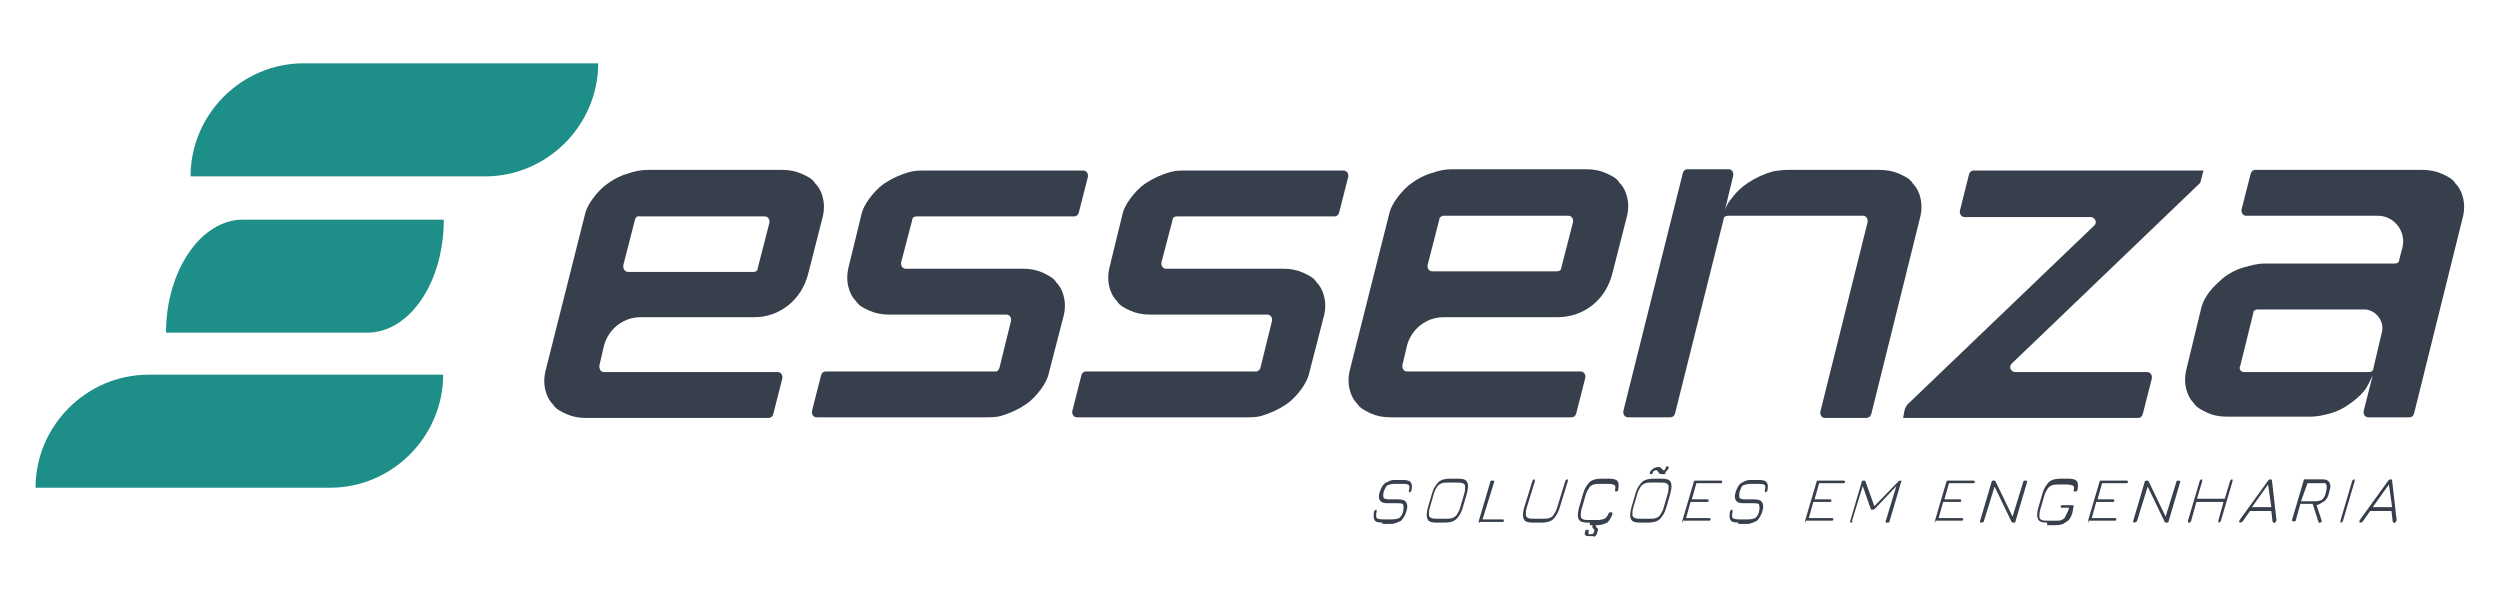 <?xml version="1.0" encoding="utf-8"?>
<!-- Generator: Adobe Illustrator 28.1.0, SVG Export Plug-In . SVG Version: 6.00 Build 0)  -->
<svg version="1.1" id="Layer_1" xmlns="http://www.w3.org/2000/svg" xmlns:xlink="http://www.w3.org/1999/xlink" x="0px" y="0px"
	 viewBox="0 0 387 93" style="enable-background:new 0 0 387 93;" xml:space="preserve">
<style type="text/css">
	.st0{fill:#373F4C;}
	.st1{fill:#1E8E88;}
</style>
<g>
	<g>
		<path class="st0" d="M116.8,49.1H99.2c-2.7,0-5,1.8-5.7,4.4l-0.7,3c-0.1,0.6,0.2,1.1,0.7,1.1h26.9c0.5,0,0.8,0.5,0.7,1l-1.4,5.5
			c-0.1,0.4-0.4,0.6-0.7,0.6H90.7c-1.1,0-2.1-0.2-3-0.6s-1.7-0.8-2.1-1.5c-0.6-0.6-1-1.4-1.2-2.3c-0.2-0.8-0.2-1.8,0-2.7l6.1-24.2
			c0.2-1,0.7-1.9,1.3-2.7s1.4-1.7,2.3-2.3c0.8-0.6,1.9-1.2,3-1.5c1.1-0.4,2.1-0.6,3.2-0.6h20.8c1.1,0,2.1,0.2,3,0.6s1.7,0.8,2.1,1.5
			c0.6,0.6,1,1.4,1.2,2.3c0.2,0.8,0.2,1.8,0,2.7l-2.3,9C124.1,46.4,120.7,49.1,116.8,49.1z M98.3,34l-1.8,7
			c-0.1,0.6,0.2,1.1,0.8,1.1h19.3c0.4,0,0.7-0.2,0.7-0.6l1.8-7c0.1-0.5-0.2-1-0.7-1H99C98.7,33.4,98.4,33.6,98.3,34z"/>
		<path class="st0" d="M154.7,57l1.8-7.3c0.1-0.5-0.2-1-0.7-1h-18.2c-1.1,0-2.1-0.2-3-0.6s-1.7-0.8-2.1-1.5c-0.6-0.6-1-1.4-1.2-2.3
			c-0.2-0.8-0.2-1.8,0-2.7l2-8.2c0.2-1,0.7-1.9,1.3-2.7c0.6-0.8,1.4-1.7,2.3-2.3c1.2-0.8,2.5-1.4,4-1.8c0.7-0.2,1.5-0.2,2.3-0.2
			h24.5c0.5,0,0.8,0.5,0.7,1l-1.4,5.5c-0.1,0.4-0.4,0.6-0.7,0.6h-24.4c-0.4,0-0.7,0.2-0.7,0.6l-1.7,6.5c-0.1,0.5,0.2,1,0.7,1h18.2
			c1.1,0,2.1,0.2,3,0.6c0.8,0.4,1.7,0.8,2.1,1.5c0.6,0.6,1,1.4,1.2,2.3c0.2,0.8,0.2,1.8,0,2.7l-2.3,8.9c-0.2,1-0.7,1.9-1.3,2.7
			c-0.6,0.8-1.4,1.7-2.3,2.3c-1.2,0.8-2.5,1.4-3.9,1.8c-0.7,0.2-1.5,0.2-2.3,0.2h-26.2c-0.5,0-0.8-0.5-0.7-1l1.4-5.5
			c0.1-0.4,0.4-0.6,0.7-0.6H154C154.3,57.6,154.6,57.3,154.7,57z"/>
		<path class="st0" d="M195.1,57l1.8-7.3c0.1-0.5-0.2-1-0.7-1h-18.2c-1.1,0-2.1-0.2-3-0.6s-1.7-0.8-2.1-1.5c-0.6-0.6-1-1.4-1.2-2.3
			c-0.2-0.8-0.2-1.8,0-2.7l2-8.2c0.2-1,0.7-1.9,1.3-2.7s1.4-1.7,2.3-2.3c1.2-0.8,2.5-1.4,4-1.8c0.7-0.2,1.5-0.2,2.3-0.2H208
			c0.5,0,0.8,0.5,0.7,1l-1.4,5.5c-0.1,0.4-0.4,0.6-0.7,0.6h-24.4c-0.4,0-0.7,0.2-0.7,0.6l-1.7,6.5c-0.1,0.5,0.2,1,0.7,1h18.2
			c1.1,0,2.1,0.2,3,0.6s1.7,0.8,2.1,1.5c0.6,0.6,1,1.4,1.2,2.3c0.2,0.8,0.2,1.8,0,2.7l-2.3,8.9c-0.2,1-0.7,1.9-1.3,2.7
			c-0.6,0.8-1.4,1.7-2.3,2.3c-1.2,0.8-2.5,1.4-3.9,1.8c-0.7,0.2-1.5,0.2-2.3,0.2h-26.2c-0.5,0-0.8-0.5-0.7-1l1.4-5.5
			c0.1-0.4,0.4-0.6,0.7-0.6h26.1C194.6,57.6,195,57.3,195.1,57z"/>
		<path class="st0" d="M241.1,49.1h-17.6c-2.7,0-5,1.8-5.7,4.4l-0.7,3c-0.1,0.5,0.2,1,0.7,1h26.9c0.5,0,0.8,0.5,0.7,1l-1.4,5.5
			c-0.1,0.4-0.4,0.6-0.7,0.6h-28.1c-1.1,0-2.1-0.2-3-0.6c-0.8-0.4-1.7-0.8-2.1-1.5c-0.6-0.6-1-1.4-1.2-2.3c-0.2-0.8-0.2-1.8,0-2.7
			l6.1-24.2c0.2-1,0.7-1.9,1.3-2.7s1.4-1.7,2.3-2.3c0.8-0.6,1.9-1.2,3-1.5c1.1-0.4,2.1-0.6,3.2-0.6h20.8c1.1,0,2.1,0.2,3,0.6
			s1.7,0.8,2.1,1.5c0.6,0.6,1,1.4,1.2,2.3c0.2,0.8,0.2,1.8,0,2.7l-2.3,9C248.6,46.4,245.2,49.1,241.1,49.1z M222.8,34l-1.8,7
			c-0.1,0.5,0.2,1,0.7,1H241c0.4,0,0.7-0.2,0.7-0.6l1.8-7c0.1-0.5-0.2-1-0.7-1h-19.3C223.2,33.4,222.8,33.6,222.8,34z"/>
		<path class="st0" d="M288.9,64.7h-6.4c-0.5,0-0.8-0.5-0.7-1l7.3-29.3c0.1-0.5-0.2-1-0.7-1h-20.9c-0.4,0-0.7,0.2-0.7,0.6l-7.5,30
			c-0.1,0.4-0.4,0.6-0.7,0.6H252c-0.5,0-0.8-0.5-0.7-1l9.2-36.8c0.1-0.4,0.4-0.6,0.7-0.6h6.4c0.5,0,0.8,0.5,0.7,1l-1.4,5.8
			c0.2-1,0.7-1.8,1.4-2.6c0.6-0.8,1.4-1.5,2.3-2.1c1.2-0.8,2.5-1.4,4-1.8c0.7-0.1,1.4-0.2,2.1-0.2H291c1.1,0,2.1,0.2,3,0.6
			s1.7,0.8,2.1,1.5c0.6,0.6,1,1.4,1.2,2.3c0.2,0.8,0.2,1.8,0,2.7l-7.6,30.6C289.6,64.5,289.2,64.7,288.9,64.7z"/>
		<path class="st0" d="M304.8,27c0.1-0.4,0.4-0.6,0.7-0.6h35.6l-0.5,1.9l-29.2,28c-0.5,0.5-0.1,1.3,0.6,1.3h20.4
			c0.5,0,0.8,0.5,0.7,1l-1.4,5.5c-0.1,0.4-0.4,0.6-0.7,0.6h-36.4l0.2-1.1c0.1-0.5,0.4-1,0.8-1.3l28.6-27.4c0.5-0.5,0.1-1.3-0.6-1.3
			h-19.5c-0.5,0-0.8-0.5-0.7-1L304.8,27z"/>
		<path class="st0" d="M340.7,47.9c0.2-1,0.7-1.9,1.3-2.7c0.6-0.8,1.4-1.5,2.3-2.3c0.8-0.6,1.9-1.2,3-1.5s2.1-0.6,3.2-0.6h20.2
			c0.4,0,0.7-0.2,0.7-0.6l0.5-1.9c0.6-2.5-1.3-4.9-3.8-4.9h-20.4c-0.5,0-0.8-0.5-0.7-1l1.4-5.5c0.1-0.4,0.4-0.6,0.7-0.6H375
			c1.1,0,2.1,0.2,3,0.6s1.7,0.8,2.1,1.5c0.6,0.6,1,1.4,1.2,2.3c0.2,0.8,0.2,1.8,0,2.7l-7.6,30.6c-0.1,0.4-0.4,0.6-0.7,0.6h-6.4
			c-0.5,0-0.8-0.5-0.7-1l1.4-5.5c-0.4,0.8-0.8,1.8-1.4,2.5c-0.7,0.8-1.4,1.4-2.3,2c-0.8,0.6-1.8,1.1-2.9,1.4s-2,0.5-3.1,0.5h-12.9
			c-1.1,0-2.1-0.2-3-0.6c-0.8-0.4-1.7-0.8-2.1-1.5c-0.6-0.6-1-1.4-1.2-2.3c-0.2-0.8-0.2-1.8,0-2.7L340.7,47.9z M347.4,57.6h19.3
			c0.4,0,0.7-0.2,0.7-0.6l1.3-5.5c0.5-1.8-1-3.6-2.7-3.6h-16.5c-0.4,0-0.7,0.2-0.7,0.6l-2,8.1C346.5,57.1,346.9,57.6,347.4,57.6z"/>
	</g>
	<g>
		<g>
			<path class="st1" d="M47,9.8c-9.6,0-17.5,7.9-17.5,17.5l0,0h45.6c9.6,0,17.5-7.9,17.5-17.5l0,0H47z"/>
			<path class="st1" d="M5.5,75.5L5.5,75.5h45.6c9.6,0,17.5-7.9,17.5-17.5l0,0H23C13.4,58,5.5,65.9,5.5,75.5z"/>
			<path class="st1" d="M68.7,34L68.7,34H37.6c-6.5,0-11.9,7.9-11.9,17.5l0,0h31.1C63.5,51.5,68.7,43.6,68.7,34z"/>
		</g>
	</g>
	<g>
		<path class="st0" d="M214,80.9c-0.6,0-1.1-0.1-1.2-0.4c-0.2-0.2-0.2-0.7-0.1-1.3c0-0.1,0.1-0.1,0.1-0.2c0.1,0,0.1-0.1,0.2-0.1
			c0.1,0,0.1,0,0.1,0.1c0,0,0,0.1,0,0.2c-0.1,0.5-0.1,0.7,0,1c0.1,0.1,0.5,0.2,1,0.2h1.4c0.5,0,0.8-0.1,1.1-0.2
			c0.2-0.2,0.5-0.5,0.6-1c0.1-0.5,0.1-0.8,0-1.1c-0.1-0.2-0.5-0.2-1-0.2h-1.4c-0.6,0-1-0.1-1.2-0.5c-0.2-0.2-0.2-0.7,0-1.3
			s0.5-1.1,0.8-1.3c0.4-0.2,0.8-0.5,1.4-0.5h1.4c0.6,0,1,0.1,1.2,0.4s0.2,0.7,0.1,1.2c0,0.1-0.1,0.1-0.1,0.2c-0.1,0-0.1,0.1-0.2,0.1
			c-0.1,0-0.1,0-0.1-0.1c0,0,0-0.1,0-0.2c0.1-0.4,0.1-0.7,0-0.8s-0.4-0.2-0.8-0.2h-1.4c-0.5,0-0.8,0.1-1.1,0.2
			c-0.2,0.1-0.4,0.5-0.6,1c-0.1,0.5-0.1,0.7,0,1c0.1,0.1,0.4,0.2,0.8,0.2h1.4c0.6,0,1.1,0.1,1.3,0.5c0.2,0.4,0.2,0.7,0,1.4
			c-0.2,0.6-0.5,1.1-0.8,1.4c-0.4,0.2-1,0.5-1.5,0.5H214V80.9z"/>
		<path class="st0" d="M222.4,80.9c-0.7,0-1.2-0.1-1.4-0.5c-0.2-0.4-0.2-0.8,0-1.7l0.7-2.4c0.2-0.7,0.6-1.3,1-1.7
			c0.5-0.4,1.1-0.5,1.8-0.5h1.2c0.7,0,1.2,0.1,1.4,0.5c0.2,0.4,0.2,0.8,0,1.7l-0.7,2.4c-0.2,0.7-0.6,1.3-1,1.7
			c-0.5,0.4-1.1,0.5-1.8,0.5H222.4z M222.6,80.3h1.2c0.4,0,0.7,0,1-0.1c0.2-0.1,0.5-0.2,0.7-0.5c0.1-0.2,0.4-0.6,0.5-1l0.7-2.4
			c0.1-0.4,0.1-0.7,0.1-1c0-0.2-0.1-0.4-0.4-0.5c-0.2-0.1-0.5-0.1-1-0.1h-1.2c-0.4,0-0.7,0-1,0.1c-0.2,0.1-0.5,0.2-0.7,0.5
			c-0.1,0.2-0.4,0.6-0.5,1l-0.7,2.4c-0.1,0.4-0.1,0.7-0.1,1c0,0.2,0.1,0.4,0.4,0.5C221.9,80.3,222.2,80.3,222.6,80.3z"/>
		<path class="st0" d="M229.1,80.9c-0.2,0-0.2-0.1-0.2-0.2l1.8-6.1c0-0.2,0.1-0.2,0.4-0.2s0.2,0.1,0.2,0.2l-1.8,5.8h3.1
			c0.2,0,0.2,0.1,0.2,0.2c0,0.2-0.1,0.2-0.4,0.2H229.1z"/>
		<path class="st0" d="M237.3,80.9c-0.7,0-1.2-0.1-1.4-0.5c-0.2-0.4-0.2-0.8,0-1.7l1.3-4.2c0-0.1,0.1-0.1,0.1-0.2
			c0.1,0,0.1-0.1,0.2-0.1c0.1,0,0.1,0,0.1,0.1c0,0,0,0.1,0,0.2l-1.3,4.2c-0.1,0.4-0.1,0.7-0.1,1c0,0.2,0.1,0.4,0.4,0.5
			c0.2,0.1,0.5,0.1,1,0.1h1.2c0.4,0,0.7,0,1-0.1s0.5-0.2,0.7-0.5c0.1-0.2,0.4-0.6,0.5-1l1.3-4.2c0-0.1,0.1-0.1,0.1-0.2
			c0.1,0,0.1-0.1,0.2-0.1c0.1,0,0.1,0,0.1,0.1c0,0,0,0.1,0,0.2l-1.3,4.2c-0.2,0.7-0.6,1.3-1,1.7c-0.5,0.4-1.1,0.5-1.8,0.5H237.3z"/>
		<path class="st0" d="M245.8,80.9c-0.7,0-1.2-0.1-1.4-0.5c-0.2-0.4-0.2-0.8,0-1.7l0.7-2.4c0.2-0.7,0.6-1.3,1-1.7
			c0.5-0.4,1.1-0.5,1.8-0.5h1.2c0.6,0,1.1,0.1,1.3,0.4c0.2,0.2,0.2,0.7,0.1,1.3c0,0.1,0,0.1-0.1,0.2c-0.1,0-0.1,0.1-0.2,0.1
			c-0.1,0-0.2-0.1-0.2-0.2c0.1-0.5,0.1-0.7-0.1-0.8c-0.1-0.1-0.5-0.2-1-0.2h-1.2c-0.4,0-0.7,0-1,0.1s-0.5,0.2-0.7,0.5
			c-0.1,0.2-0.4,0.6-0.5,1l-0.7,2.4c-0.1,0.4-0.1,0.7-0.1,1c0,0.2,0.1,0.4,0.4,0.5c0.2,0.1,0.5,0.1,1,0.1h1.2c0.5,0,0.8-0.1,1.1-0.2
			c0.2-0.1,0.5-0.5,0.6-0.8c0.1-0.2,0.2-0.2,0.4-0.2s0.1,0,0.2,0.1c0,0,0,0.1,0,0.2c-0.2,0.6-0.5,1-0.8,1.3c-0.4,0.2-1,0.4-1.5,0.4
			h-1.2V80.9z M246,83c-0.6,0-0.8-0.2-0.6-0.8c0-0.1,0.1-0.2,0.4-0.2c0.1,0,0.2,0.1,0.1,0.2c0,0.1,0,0.2,0,0.4s0.1,0.1,0.2,0.1
			c0.2,0,0.4,0,0.5-0.1s0.2-0.2,0.2-0.5c0-0.1,0-0.1,0-0.1l-0.1-0.1l-0.1-0.1c0-0.1-0.1-0.1-0.1-0.2c0-0.1,0-0.2,0-0.4
			c0-0.1,0.1-0.2,0.4-0.2c0.1,0,0.2,0.1,0.1,0.2c0,0.1,0,0.1,0,0.2c0,0,0.1,0.1,0.1,0.2c0.1,0.1,0.1,0.1,0.2,0.2
			c0.1,0.1,0.1,0.2,0,0.5c-0.1,0.4-0.2,0.6-0.5,0.8C246.6,82.9,246.4,83,246,83z"/>
		<path class="st0" d="M253.9,80.9c-0.7,0-1.2-0.1-1.4-0.5c-0.2-0.4-0.2-0.8,0-1.7l0.7-2.4c0.2-0.7,0.6-1.3,1-1.7
			c0.5-0.4,1.1-0.5,1.8-0.5h1.2c0.7,0,1.2,0.1,1.4,0.5s0.2,0.8,0,1.7l-0.7,2.4c-0.2,0.7-0.6,1.3-1,1.7c-0.5,0.4-1.1,0.5-1.8,0.5
			H253.9z M254.1,80.3h1.2c0.4,0,0.7,0,1-0.1s0.5-0.2,0.7-0.5c0.1-0.2,0.4-0.6,0.5-1l0.7-2.4c0.1-0.4,0.1-0.7,0.1-1
			c0-0.2-0.1-0.4-0.4-0.5c-0.2-0.1-0.5-0.1-1-0.1h-1.2c-0.4,0-0.7,0-1,0.1c-0.2,0.1-0.5,0.2-0.7,0.5c-0.1,0.2-0.4,0.6-0.5,1
			l-0.7,2.4c-0.1,0.4-0.1,0.7-0.1,1c0,0.2,0.1,0.4,0.4,0.5S253.6,80.3,254.1,80.3z M257.4,73.4c-0.2,0-0.4,0-0.5-0.1
			c-0.1-0.1-0.1-0.1-0.2-0.2c0-0.1-0.1-0.1-0.1-0.2c0,0-0.1-0.1-0.2-0.1c-0.1,0-0.2,0-0.4,0.1c-0.1,0.1-0.1,0.2-0.2,0.4l-0.1,0.1
			c0,0-0.1,0-0.2,0s-0.1,0-0.1-0.1s0-0.1,0-0.2c0.1-0.2,0.4-0.5,0.6-0.6c0.2-0.1,0.4-0.2,0.6-0.2s0.4,0,0.5,0.1
			c0.1,0.1,0.1,0.2,0.2,0.2c0.1,0.1,0.1,0.1,0.1,0.2h0.1c0.1,0,0.2,0,0.2-0.1c0.1-0.1,0.1-0.1,0.2-0.4c0-0.1,0.1-0.1,0.1-0.1
			s0.1,0,0.2,0c0.1,0,0.1,0,0.1,0.1s0,0.1,0,0.2c-0.1,0.2-0.4,0.5-0.5,0.6C257.9,73.4,257.7,73.4,257.4,73.4z"/>
		<path class="st0" d="M260.6,80.9c-0.2,0-0.2-0.1-0.2-0.2l1.8-6.1c0-0.2,0.1-0.2,0.4-0.2h3.8c0.2,0,0.2,0.1,0.2,0.2
			c0,0.2-0.1,0.2-0.4,0.2h-3.6l-0.7,2.5h2.4c0.2,0,0.2,0.1,0.2,0.2c0,0.2-0.1,0.2-0.4,0.2h-2.4l-0.7,2.5h3.6c0.2,0,0.2,0.1,0.2,0.2
			c0,0.2-0.1,0.2-0.4,0.2h-3.9V80.9z"/>
		<path class="st0" d="M269.1,80.9c-0.6,0-1.1-0.1-1.2-0.4c-0.2-0.2-0.2-0.7-0.1-1.3c0-0.1,0.1-0.1,0.1-0.2c0.1,0,0.1-0.1,0.2-0.1
			c0.1,0,0.1,0,0.1,0.1c0,0,0,0.1,0,0.2c-0.1,0.5-0.1,0.7,0,1c0.1,0.1,0.5,0.2,1,0.2h1.4c0.5,0,0.8-0.1,1.1-0.2
			c0.2-0.2,0.5-0.5,0.6-1s0.1-0.8,0-1.1c-0.1-0.2-0.5-0.2-1-0.2h-1.4c-0.6,0-1-0.1-1.2-0.5c-0.2-0.2-0.2-0.7,0-1.3s0.5-1.1,0.8-1.3
			c0.4-0.2,0.8-0.5,1.4-0.5h1.4c0.6,0,1,0.1,1.2,0.4s0.2,0.7,0.1,1.2c0,0.1,0,0.1-0.1,0.2c-0.1,0-0.1,0.1-0.2,0.1
			c-0.1,0-0.1,0-0.1-0.1c0,0,0-0.1,0-0.2c0.1-0.4,0.1-0.7,0-0.8s-0.4-0.2-0.8-0.2H271c-0.5,0-0.8,0.1-1.1,0.2s-0.4,0.5-0.6,1
			c-0.1,0.5-0.1,0.7,0,1c0.1,0.1,0.4,0.2,0.8,0.2h1.4c0.6,0,1.1,0.1,1.3,0.5c0.2,0.4,0.2,0.7,0,1.4c-0.2,0.6-0.5,1.1-0.8,1.4
			c-0.4,0.2-1,0.5-1.5,0.5h-1.4V80.9z"/>
		<path class="st0" d="M279.6,80.9c-0.2,0-0.2-0.1-0.2-0.2l1.8-6.1c0-0.2,0.1-0.2,0.4-0.2h3.8c0.2,0,0.2,0.1,0.2,0.2
			c0,0.2-0.1,0.2-0.4,0.2h-3.6l-0.7,2.5h2.4c0.2,0,0.2,0.1,0.2,0.2c0,0.2-0.1,0.2-0.4,0.2h-2.4l-0.7,2.5h3.6c0.2,0,0.2,0.1,0.2,0.2
			c0,0.2-0.1,0.2-0.4,0.2h-3.9V80.9z"/>
		<path class="st0" d="M286.6,80.9c-0.2,0-0.2-0.1-0.2-0.2l1.8-6.1c0-0.2,0.1-0.2,0.4-0.2c0.1,0,0.2,0.1,0.2,0.2l1.4,3.9H290
			l3.8-3.9c0.1-0.1,0.2-0.2,0.4-0.2s0.2,0.1,0.1,0.2l-1.8,6.1c0,0.2-0.1,0.2-0.4,0.2s-0.2-0.1-0.2-0.2l1.7-5.6h0.1l-3.5,3.7
			c-0.1,0.1-0.2,0.1-0.4,0.1s-0.2,0-0.2-0.1l-1.3-3.7h0.1l-1.7,5.5C286.8,80.8,286.7,80.9,286.6,80.9z"/>
		<path class="st0" d="M299.7,80.9c-0.2,0-0.2-0.1-0.2-0.2l1.8-6.1c0-0.2,0.1-0.2,0.4-0.2h3.8c0.2,0,0.2,0.1,0.2,0.2
			c0,0.2-0.1,0.2-0.4,0.2h-3.6l-0.7,2.5h2.4c0.2,0,0.2,0.1,0.2,0.2c0,0.2-0.1,0.2-0.4,0.2h-2.4l-0.7,2.5h3.6c0.2,0,0.2,0.1,0.2,0.2
			c0,0.2-0.1,0.2-0.4,0.2h-3.9V80.9z"/>
		<path class="st0" d="M306.7,80.9c-0.2,0-0.2-0.1-0.2-0.2l1.8-6.1c0-0.2,0.1-0.2,0.4-0.2c0.1,0,0.1,0,0.2,0.1l2.7,5.6h-0.1l1.7-5.5
			c0-0.2,0.1-0.2,0.4-0.2c0.2,0,0.2,0.1,0.2,0.2l-1.8,6.1c0,0.2-0.1,0.2-0.4,0.2c-0.1,0-0.1,0-0.2-0.1l-2.7-5.6h0.1l-1.7,5.5
			C307.1,80.8,306.9,80.9,306.7,80.9z"/>
		<path class="st0" d="M316.9,80.9c-0.7,0-1.2-0.1-1.4-0.5c-0.2-0.4-0.2-0.8,0-1.7l0.7-2.4c0.2-0.7,0.6-1.3,1-1.7
			c0.5-0.4,1.1-0.5,1.8-0.5h1.2c0.6,0,1.1,0.1,1.3,0.4c0.2,0.2,0.2,0.7,0.1,1.3c0,0.1,0,0.1-0.1,0.2c-0.1,0-0.1,0.1-0.2,0.1
			S321,76.1,321,76c0.1-0.5,0.1-0.7-0.1-0.8c-0.1-0.1-0.5-0.2-1-0.2h-1.2c-0.4,0-0.7,0-1,0.1c-0.2,0.1-0.5,0.2-0.7,0.5
			c-0.1,0.2-0.4,0.6-0.5,1l-0.7,2.4c-0.1,0.4-0.1,0.7-0.1,1c0,0.2,0.1,0.4,0.4,0.5c0.2,0.1,0.5,0.1,1,0.1h1.2c0.4,0,0.6,0,0.8-0.1
			c0.2-0.1,0.5-0.2,0.6-0.5c0.1-0.2,0.2-0.5,0.4-0.8l0.2-0.6h-1.1c-0.2,0-0.2-0.1-0.2-0.2c0-0.2,0.1-0.2,0.4-0.2h1.4
			c0.2,0,0.2,0.1,0.2,0.2l-0.2,1c-0.2,0.7-0.5,1.2-1,1.4c-0.4,0.4-1,0.5-1.7,0.5h-1.2V80.9z"/>
		<path class="st0" d="M323.4,80.9c-0.2,0-0.2-0.1-0.2-0.2l1.8-6.1c0-0.2,0.1-0.2,0.4-0.2h3.8c0.2,0,0.2,0.1,0.2,0.2
			c0,0.2-0.1,0.2-0.4,0.2h-3.6l-0.7,2.5h2.4c0.2,0,0.2,0.1,0.2,0.2c0,0.2-0.1,0.2-0.4,0.2h-2.4l-0.7,2.5h3.6c0.2,0,0.2,0.1,0.2,0.2
			c0,0.2-0.1,0.2-0.4,0.2h-3.9V80.9z"/>
		<path class="st0" d="M330.4,80.9c-0.2,0-0.2-0.1-0.2-0.2l1.8-6.1c0-0.2,0.1-0.2,0.4-0.2c0.1,0,0.1,0,0.2,0.1l2.7,5.6h-0.1l1.7-5.5
			c0-0.2,0.1-0.2,0.4-0.2c0.2,0,0.2,0.1,0.2,0.2l-1.8,6.1c0,0.2-0.1,0.2-0.4,0.2c-0.1,0-0.1,0-0.2-0.1l-2.7-5.6h0.1l-1.7,5.5
			C330.6,80.8,330.5,80.9,330.4,80.9z"/>
		<path class="st0" d="M338.8,80.9c-0.1,0-0.1,0-0.1-0.1c0,0,0-0.1,0-0.2l1.8-6.1c0-0.1,0.1-0.1,0.1-0.2c0.1,0,0.1-0.1,0.2-0.1
			s0.1,0,0.1,0.1c0,0,0,0.1,0,0.2l-0.8,2.7h4.3l0.8-2.7c0-0.1,0.1-0.1,0.1-0.2c0.1,0,0.1-0.1,0.2-0.1s0.1,0,0.1,0.1c0,0,0,0.1,0,0.2
			l-1.8,6.1c0,0.1-0.1,0.1-0.1,0.2c-0.1,0-0.1,0.1-0.2,0.1c-0.1,0-0.1,0-0.1-0.1c0,0,0-0.1,0-0.2l0.8-2.9H340l-0.8,2.9
			c0,0.1-0.1,0.1-0.1,0.2C339,80.9,339,80.9,338.8,80.9z"/>
		<path class="st0" d="M346.7,80.9c-0.1-0.1-0.1-0.2,0-0.4l4.4-6.1c0.1-0.1,0.2-0.2,0.4-0.2l0,0c0.1,0,0.2,0.1,0.2,0.2l0.7,6.1
			c0,0.1-0.1,0.2-0.2,0.4c-0.2,0.1-0.2,0-0.4-0.1l-0.2-1.7h-3.3l-1.2,1.7C346.9,80.9,346.8,80.9,346.7,80.9z M348.6,78.5h3l-0.5-3.5
			L348.6,78.5z"/>
		<path class="st0" d="M359.2,80.9c-0.1,0-0.1,0.1-0.2,0c0,0-0.1,0-0.1-0.1L358,78h-1.9l-0.7,2.5c0,0.2-0.1,0.2-0.4,0.2
			c-0.2,0-0.2-0.1-0.2-0.2l1.8-6.1c0-0.2,0.1-0.2,0.4-0.2h2.4c0.6,0,1,0.1,1.2,0.5c0.2,0.4,0.2,0.7,0,1.3l-0.1,0.4
			c-0.1,0.5-0.4,1-0.7,1.2c-0.4,0.2-0.7,0.5-1.2,0.6l0.8,2.4C359.4,80.7,359.4,80.8,359.2,80.9z M356.2,77.6h2.1
			c0.5,0,0.8-0.1,1.1-0.2c0.2-0.2,0.5-0.5,0.6-1l0.1-0.4c0.1-0.5,0.1-0.7,0-1s-0.5-0.2-0.8-0.2h-2.1L356.2,77.6z"/>
		<path class="st0" d="M362.4,80.9c-0.1,0-0.1,0-0.1-0.1c0,0,0-0.1,0-0.2l1.8-6.1c0-0.1,0.1-0.1,0.1-0.2c0.1,0,0.1-0.1,0.2-0.1
			c0.1,0,0.1,0,0.1,0.1c0,0,0,0.1,0,0.2l-1.8,6.1c0,0.1-0.1,0.1-0.1,0.2C362.5,80.9,362.4,80.9,362.4,80.9z"/>
		<path class="st0" d="M365.3,80.9c-0.1-0.1-0.1-0.2,0-0.4l4.4-6.1c0.1-0.1,0.2-0.2,0.4-0.2l0,0c0.1,0,0.2,0.1,0.2,0.2l0.7,6.1
			c0,0.1-0.1,0.2-0.2,0.4c-0.2,0.1-0.2,0-0.4-0.1l-0.2-1.7h-3.3l-1.2,1.7C365.6,80.9,365.4,80.9,365.3,80.9z M367.3,78.5h3l-0.5-3.5
			L367.3,78.5z"/>
	</g>
</g>
</svg>
